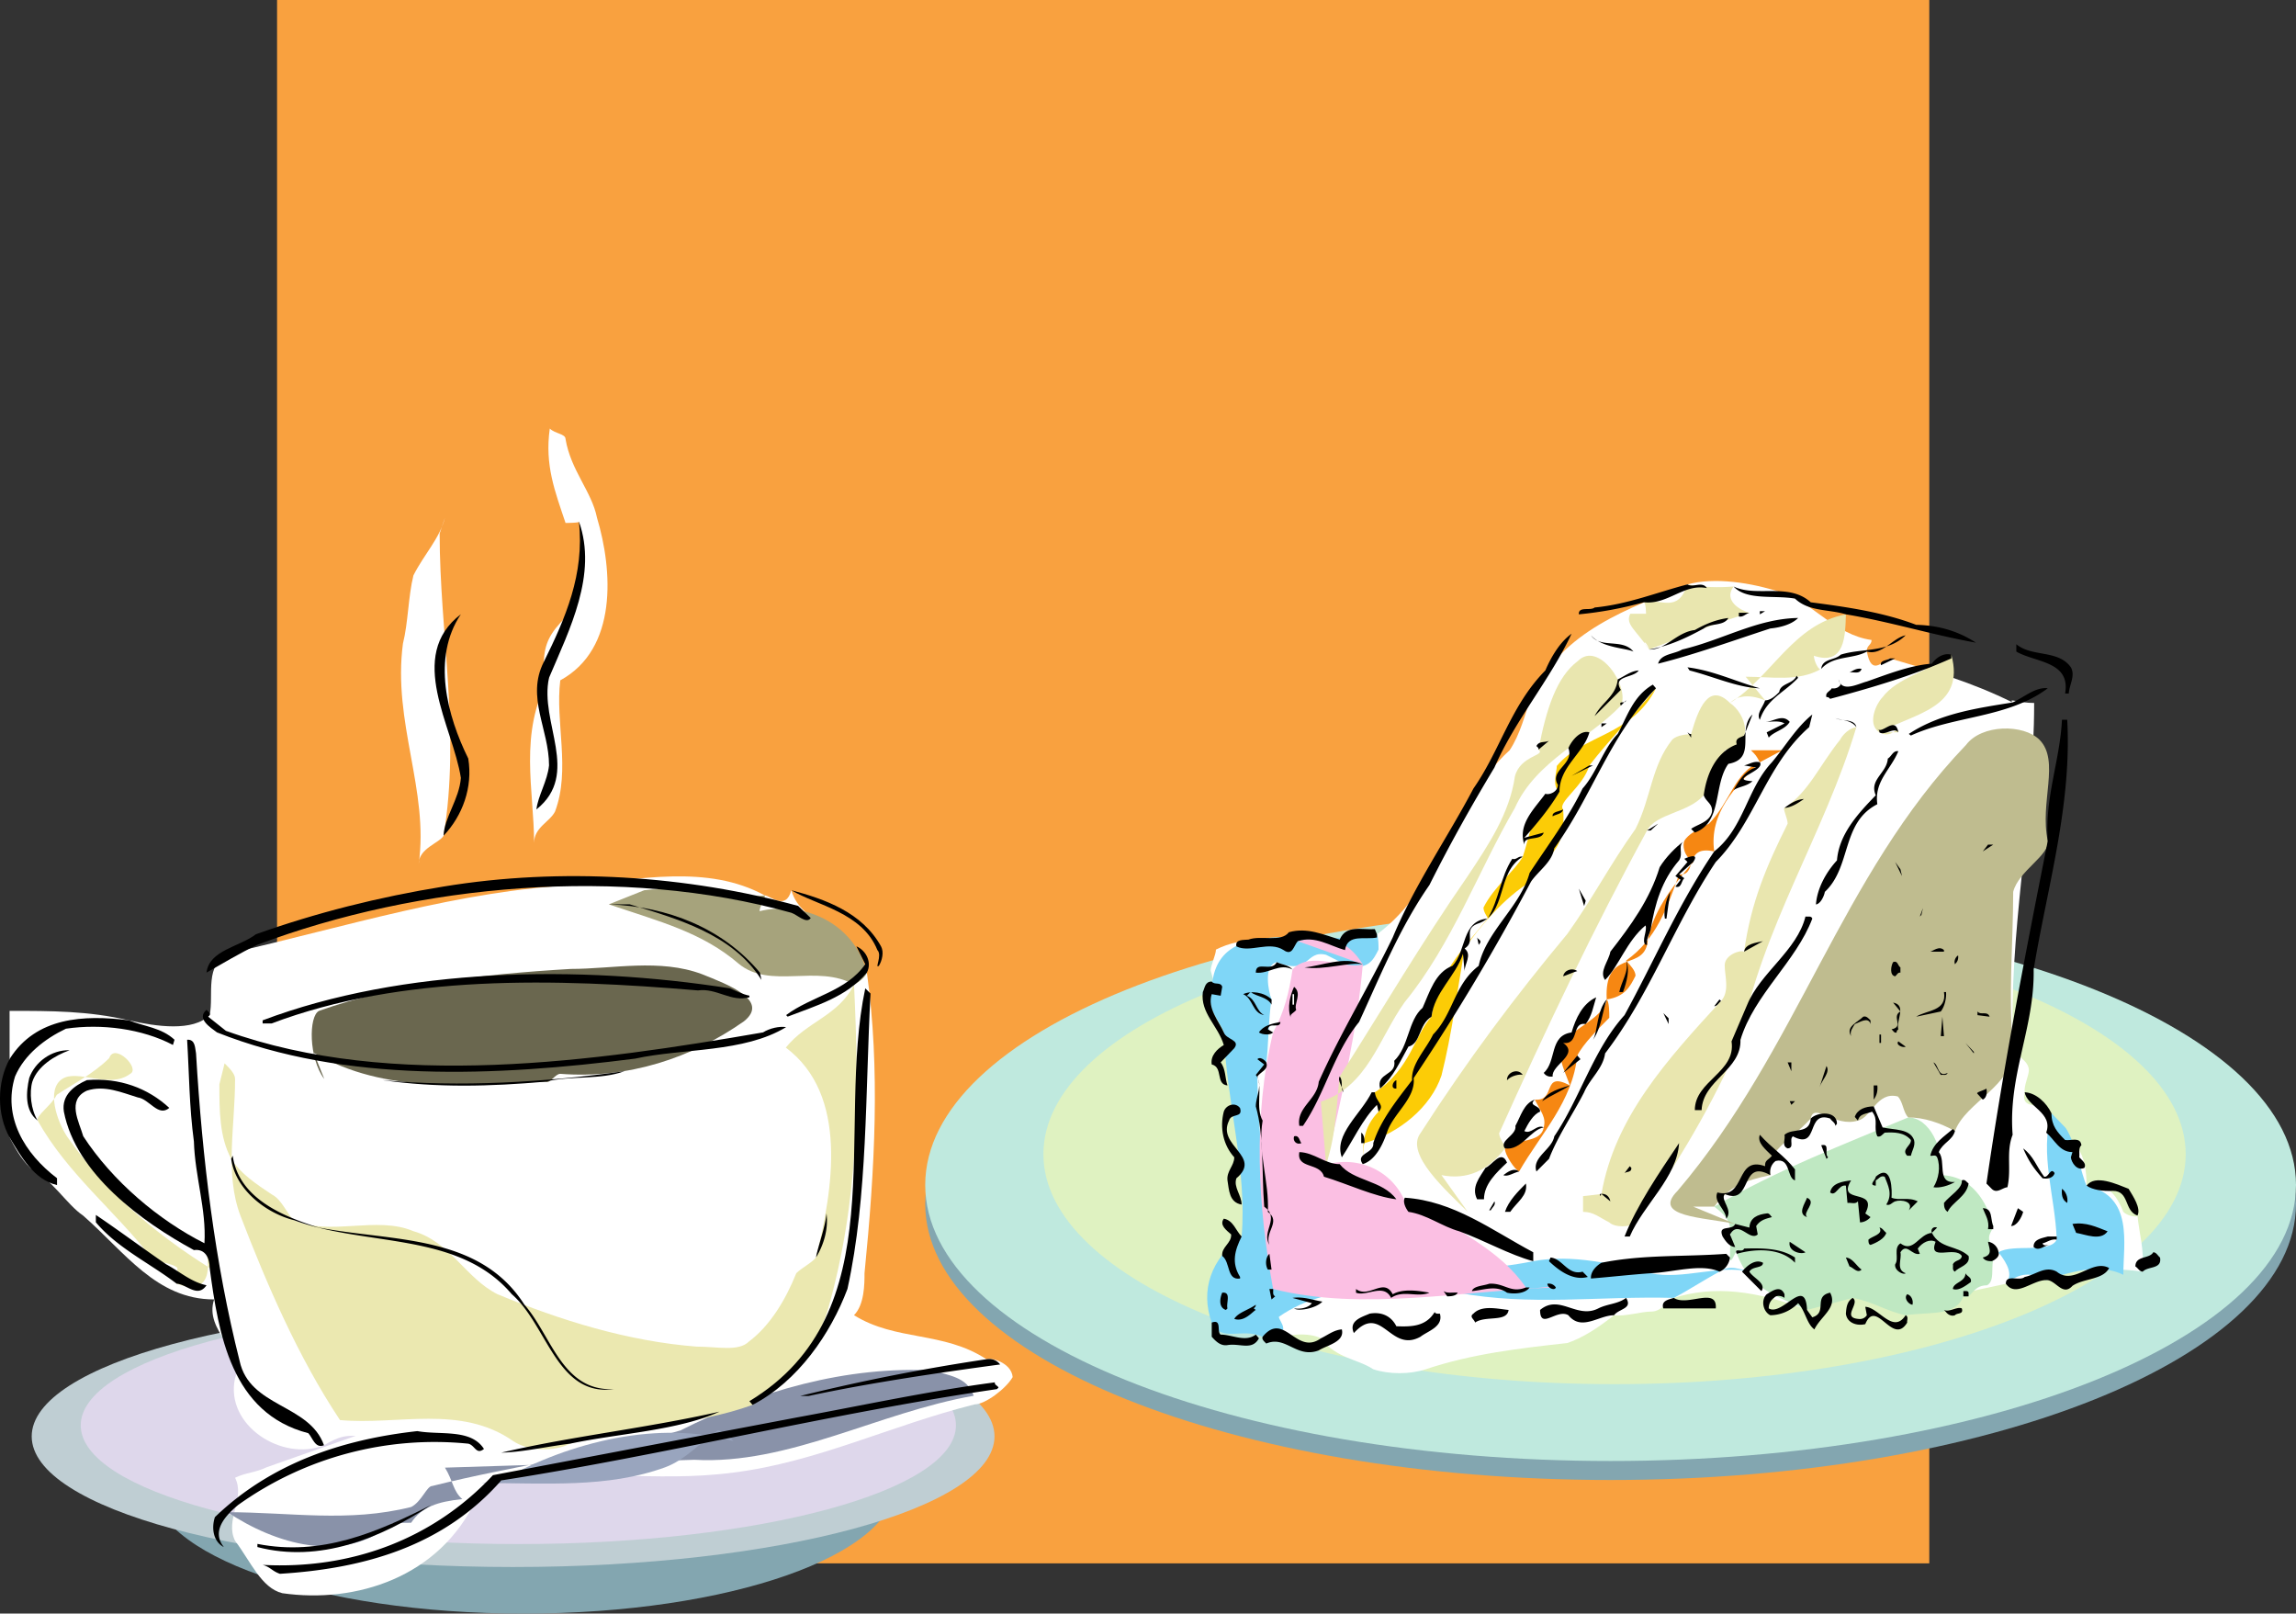 <svg xmlns="http://www.w3.org/2000/svg" width="177.114" height="124.445"><rect width="100%" height="100%" fill="#333333" stroke="none"/><path fill="#f9a13f" d="M148.825 120.57V0H21.372v120.57h127.453"/><path d="M63.067 79.664c0-2.266-.039-4.41.403-6.633l-.239-1.742c.727 2.59-.285 5.867-.164 8.375M77.31 92.977v.406c-.364-.043-.809-.324-.567-.688.242-.12.406.121.567.282"/><path fill="#83a6b0" d="M124.243 71.57c29.2 0 52.871 9.532 52.871 21.285 0 11.758-23.672 21.286-52.87 21.286-29.2 0-52.872-9.528-52.872-21.286 0-11.753 23.672-21.285 52.871-21.285"/><path fill="#bfe9de" d="M124.243 70.105c29.2 0 52.871 9.528 52.871 21.282 0 11.758-23.672 21.289-52.87 21.289-29.2 0-52.872-9.531-52.872-21.29 0-11.753 23.672-21.28 52.871-21.28"/><path fill="#dff2c1" d="M124.548 71.273c24.332 0 44.058 7.942 44.058 17.739s-19.726 17.738-44.058 17.738-44.059-7.941-44.059-17.738 19.727-17.739 44.059-17.739"/><path fill="#fff" d="M99.462 102.77h-.809c-.808-6.88-2.832-13.758-2.832-20.637 0-.809-.812-1.617-1.418-2.508.203-1.54-.605-3.156-1.011-4.773 0-.407.406-1.215.406-1.618 4.047-2.023 8.496.809 12.422-1.175 4.976-3.684 5.785-10.157 10.234-14.2.813-1.214 1.215-2.832 1.621-4.047 2.426-5.261 7.684-6.878 12.098-8.742 2.062-.566 4.894-.16 7.32.649 2.43.808 4.047 3.238 6.88 3.64 0 .407-.403.407-.364.891.363 1.941 1.176.73 1.781.527 3.438 1.012 6.27 1.82 9.465 3.399-.363-.364.445.039 1.66.039 0 8.902-2.023 17.805-1.617 26.703 0 .406 1.21.812 1.21 1.621 0 .402-.402 1.215-.32 1.7-.488 1.94 2.75-.083 1.657 3.113 2.308.043 3.117 1.66 3.117 4.09 1.215 0 2.023 0 2.832 2.019.406.406 1.215.406 1.09.285.125 1.336.527 2.547.406 4.328-.281-.566-.281-.16 0 0-6.754-.969-12.824 2.266-19.703 2.266-1.617 0-2.832-.809-4.41-.645-.852-.164-1.66.645-1.781 1.332-3.926-1.496-7.16-1.902-10.278-.93-.523.243-.93 1.055-1.738 1.055-.809 0-2.024.403-2.875.282-1.172.93-2.387 1.738-3.598 2.144-3.64.406-7.285.809-10.926 2.024-1.214.402-2.832.402-4.046 0-1.215-.809-2.832-.809-4.043-2.387-.813-.445-2.832-.445-4.211.402-.645-7.726-1.051-15.008-2.47-22.777"/><path fill="#fccc06" d="M127.743 53.082c-1.828 3.66-5.625 3.563-7.648 5.988 0 .407-.403 1.621.203 1.985-1.82.039-2.223 3.277-2.832 5.015-.606 1.094-2.223 2.305-3.031 3.926 0 .406.402.809.32.848-1.942 2.39-3.965 4.41-4.328 7.566-1.254 1.297-1.66 4.13-4.371 5.828-.121.324.285 1.133.285 1.496-1.215 1.254-1.215 2.47-1.215 4.047 0-.363 0-1.172.121-1.62 2.711-.766 5.137-2.79 5.95-5.22.808-3.234 1.214-6.472 1.78-9.789 1.051-1.539 3.075-3.965 5.137-5.18-.039-.406-.039-.406 0 0-.039-2.023 2.793-1.214 2.469-5.542-.488-.528 1.535-1.739 2.023-3.399 1.536-1.984 3.153-3.601 5.137-5.949-.363.73-.363.73 0 0"/><path fill="#f68712" d="M137.493 57.86h-2.426c.403.402.403.402.688.93-1.902.687-2.305 3.112-3.926 4.733-.809.403-1.617.809-1.902 1.332-.117.286-.117 1.094.691 1.622-.808-.122-.406-.122 0 0-1.62 1.898-3.238 3.925-3.562 6.39-.485 1.985-3.317.367-3.114 4.211-.203 1.414-2.632 2.223-3.359 3.356-.488.89-.082 1.699.523 3.277-2.222-1.172-1.011 1.254-2.71 1.094.488.972.89 1.375.687 2.144-.2 1.254-2.223.848-2.992 1.617-.04.446.77 1.66 1.094 1.782 1.699-2.953 4.125-5.383 4.488-8.942.445-.89 1.66-2.105 2.469-2.914 0-.406 0-1.215-.2-1.414 1.414-.203 1.817-1.012 2.223-1.824 0-.402-.406-.809-.727-1.172 2.348-1.66 3.157-4.086 4.086-6.637.286.121-.12.121 0 0 1.496.121.286-2.304 2.711-1.78-.406-2.954 1.618-4.974 3.52-6.876"/><path fill="#7fd6f7" d="M159.345 86.988c.808 1.215 1.215 3.64 1.617 4.453 3.64.809 2.832 4.45 2.832 6.875-1.617-.808-3.64-.402-5.95.407.286-.809.286 0 0 0-.929-.407-1.738-.809-3.113.28.567-.687.16-1.495-.566-2.425 1.133-.687 3.965.121 4.492-.973-.12-3.355-1.336-6.593-.406-9.75m-55.957-12.218c-1.617-.403-1.215 1.617-3.805.566-1.05.242-.644 2.266-.402 2.875-.242 1.414-.242 3.84-.406 4.856.164.605-.645.605-.688 1.09.043 4.773.852 10.035.809 14.89 6.918-.809 13.394.809 20.472-.648 3.036-.567 6.274.242 9.063.93 2.473.527 5.305-.688 7.61-.122-.688-.16-1.497-.566-2.305 0-1.215.649-2.43 1.457-3.524 2.024-5.785-.16-11.043.648-16.668-.403-4.492-.164-9.75-.972-13.797 1.86 0 .406 1.215 1.215-.972 2.062-.243-.445.164-.039 0 0-.243-.445-.243-.847-.282-.523-1.578-.73-3.199.484-3.925-1.094-.891-2.469-.082-4.895 2.304-6.637-.77-.281-.363.121 0 0 .446-5.136-1.172-10.398-1.375-15.738-.203-.727-1.414-1.941-.93-2.953-.081-6.676 8.419-3.438 12.747-4.613.12.363.12.77.12 1.175-.405.809-.808 1.618-2.429 1.211"/><path fill="#fbbfe3" d="M105.126 74.367c-1.215.485-4.047-1.133-5.422.403-.242 1.699-.644 3.316-1.496 4.855-1.578 6.555-1.172 13.434 0 19.785 6.918 1.742 14.605.121 21.809-.12-.73-.165-1.942.241-2.309 0-2.062-2.997-5.297-4.208-7.727-6.231-.406-.407-.808 0-1.335.402-.688-2.832-3.52-4.45-6.352-3.64 1.215-5.259 2.426-10.52 2.832-15.454 0-.324 0-.324 0 0-1.215-1.945-2.832-2.347-5.016-1.781"/><path fill="#bfe8c2" d="M139.395 101.027c.122.125.122-.28 0 0-.28-.28.122.125 0 0-2.304-1.09-4.328-1.496-5.421-4.328.285-1.215-.524 1.215-.524.285 0-2.308.403-2.71-1.215-3.925 4.856-2.832 10.114-4.856 14.97-6.88 1.62 0 2.831 2.43 2.429 4.45 2.426 0 3.64 2.023 4.125 3.926-.082.527-.89.93.406 2.023-.89.527-.082 2.145-.89 2.547-1.215 0-1.215 1.215-1.82.852-.61 1.578-2.63 1.175-4.454 1.457.61-.688.203.12 0 0-1.414-.282-2.629-1.094-4.086-1.336"/><path fill="#bfbc8f" d="M133.853 94.395c-2.426-.528-6.473-.528-4.45-2.551 9.305-10.926 12.543-24.278 22.254-34.39 1.211-1.618 4.45-1.618 5.664-.407 1.617 1.621 0 4.855.645 7.808.164 1.094-2.266 2.31-2.668 3.926 0 4.047-.406 8.094 0 12.137 0 2.836-3.64 4.047-4.492 6.312-1.172-.644-2.387-1.05-3.602-1.05-.402-.403-.402-1.215-.808-1.618-1.618-.406-2.024 1.618-3.075 1.86-1.781.566-3.398-1.457-3.64-.16-1.782 1.941-3.399 2.347-3.118 4.367-1.902.406-3.113.812-4.328 2.43h-1.617"/><path fill="#e9e6af" d="M127.216 50.09c-.242-.73-.645-.73 0 0-1.051-1.54-1.86-1.942-1.457-2.754h1.215s0-.809-.16-.887c1.374-.324 2.59.887 3.359-1.379 1.254.246 2.469.246 3.558.164-.687.891.122 1.7 1.215 2.024-1.496.484-2.71.89-3.52 1.21m4.735 5.544c-1.5-.606-2.308-.2-2.71.203 3.234-2.024 4.85-6.067 8.94-6.836-.042 1.578-.042 4.004-2.468 3.195 0 .406.402 1.215.566 1.012-1.781 1.012-3.804.605-5.828.605m11.777 4.289c-.043-.644-.445.567-1.457 0-1.011-.644-.203-2.265.204-2.668 1.21-1.62 3.64-2.023 5.34-3.32 1.132 4.13-2.915 4.535-5.544 5.988-.203-.242.204.165 0 0m-42.687 33.34c.809-2.425.809-4.855 1.05-6.797 3.4-5.34 6.231-10.195 9.876-15.457 1.617-2.425 3.234-4.855 3.64-7.687.407-1.617 2.426-1.617 1.82-2.063.606-3.195 1.415-5.625 3.036-6.836 1.617-1.62 4.043 2.02 3.316 3.438-2.508 2.629-6.554 4.25-8.172 7.89-2.832 4.856-4.855 10.52-8.496 14.97-2.023 2.831-2.832 6.476-6.472 7.687"/><path fill="#e9e6af" d="M113.22 93.46c-1.621-1.616-4.856-4.448-3.645-6.065 3.645-5.665 7.285-10.52 11.332-15.375 2.02-2.833 3.235-5.262 5.258-8.094 1.215-2.426 1.215-4.856 2.832-6.88.406-.401 1.215-.401 1.457-.444.567-1.98 1.375-4.004 2.996-2.387 1.211.812 2.02 3.238-.406 3.644 0 .403.406.809.281 1.051-.683.567-1.09 1.375-1.898 2.426-1.215 1.375-3.64 1.375-4.371 2.71-4.13 7.567-7.77 15.255-11.41 23.349 0 .402.406.808.445 1.171-1.254 1.66-2.871 2.47-4.895 2.063m12.34 1.457c1.012-5.906 5.059-10.356 9.223-14.887.691-.73.285-1.945.285-2.754 0-.808 1.215-1.21 1.496-1.05.527-3.805 1.742-6.637 3.36-9.872 0-.406-.407-1.214-.243-1.214 1.86-1.215 2.668-3.239 4.29-5.262 0 0 .402-.809 1.253-.969-2.469 8.254-7.324 15.535-8.941 24.113-2.024 4.774-4.856 9.63-8.094 14.082-.406.403-1.617.403-2.023 0-.809-.406-1.215-.812-2.024-.812V92.25"/><path d="M131.669 45.355c-1.781-.363-2.996 1.293-4.856 1.094a29.075 29.075 0 0 1-5.02.93c-.038-.649.892-.246 1.216-.527 2.55-.243 4.816-1.172 7.164-1.782.445.285 1.129-.28 1.496.285m8.011 1.095c2.79.362 5.583.765 8.133 1.737 1.739.04 3.235.485 4.61 1.375-3.235-.566-6.633-1.617-10.031-2.183-1.336-.406-2.875-.203-3.926-1.215-1.621-.281-3.723.164-4.735-.93 1.782.848 4.25-.324 5.95 1.215m-3.926.93v-.246h.406zm-.809-.121c-.285.078-.488.363-.812.281v-.281h.812m-1.621.402c-.363.649-1.332.367-1.898.809-1.336.73-2.711 1.375-4.211 1.62 1.215.079 2.105-1.335 3.523-1.5.848-.484 1.656-.808 2.586-.929m5.383 0c-.484.488-1.336.73-2.145.809-2.87.933-5.746 1.984-8.656 2.715.2-.77 1.254-.73 1.86-1.094 3.113-.73 5.785-2.387 8.941-2.43m-17.477 1.215c-1.66 3.562-4.37 6.676-5.949 10.316-1.781 2.957-3.48 5.989-5.015 9.063-2.309 3.32-3.766 6.96-5.426 10.562-1.98 2.426-2.586 5.461-4.328 8.012h-.282c-.242-1.418 1.375-2.023 1.497-3.398 1.699-3.805 3.882-7.364 5.707-11.13 1.656-4.003 4.246-7.726 6.226-11.488 2.067-2.953 2.875-6.394 5.547-9.105.484-1.133 1.172-2.227 2.023-2.832m4.774 1.375c-.61-.281-2.43-.281-3.277-1.254.726 1.05 2.425.203 3.277 1.254m20.996-1.254c-1.008.203-1.816 1.578-2.992 1.254-1.094.61-2.59.285-3.52 1.336.082-.809 1.051-.649 1.496-1.094 1.618-.523 3.602-.12 5.016-1.496m12.746 2.469c.363.648-.121 1.336-.16 2.023h-.285c.445-2.508-2.305-2.386-3.762-3.238v-.566c1.215 1.011 3.238.406 4.207 1.78m-9.223-.972v.285c-2.996 1.336-6.152 2.266-9.347 3.118-.082-.082-.16-.165-.281-.125-.125-.364.28-.446.402-.688.281.043.527-.04.687-.281l-.16-.406c.242 1.054 1.535.324 2.184.164 1.617-.567 3.36-1.258 5.015-1.375.368-.528.973-.852 1.5-.692m-5.421.808c-.122-.363.445-.363.687-.523h.402l-1.09.524m-9.347 1.781c-1.7-.04-3.64-.93-5.422-1.375l-.16-.242c1.98.242 3.723 1.094 5.582 1.617m7.848-1.496c-.16.445-.606.203-.93.281.285-.16.566-.363.93-.281m-17.196.121c-.402.61-2.062.363-1.375 1.496l-2.023 2.024c.527-1.051 1.66-1.536 1.781-2.832.527-.243 1.012-.649 1.617-.688m12.301.566c-1.05 1.133-2.426 1.622-2.953 3.239-.285-.485.242-.973.406-1.5.445 0 .848-.403 1.09-.645.082-.687 1.094-.61 1.336-1.254l.121.16m-10.965.809c-3.558 3.602-4.933 8.336-7.847 12.34-.165 1.055-1.176 1.7-1.782 2.55a170.647 170.647 0 0 1-9.062 15.173c.16 1.539-1.5 2.671-2.024 4.085-.324.973-.89 2.227-1.902 2.551-.606-.847.89-.808.809-1.62.566-1.778 1.82-3.317 2.992-4.852-.078-1.258 1.054-2.348 1.62-3.524 1.579-1.617 1.618-3.84 3.52-5.297.567-2.672 3.2-4.535 3.926-7.164 1.414-2.144 2.992-4.246 4.086-6.512 1.094-1.214 1.578-3.035 2.711-4.21.73-1.332 1.172-2.91 2.711-3.801l.242.281m30.223 0c-3.074 2.305-7.2 2.105-10.559 3.645l-.16-.125c2.387-1.575 5.219-1.98 8.008-2.426.89-.406 1.781-1.215 2.71-1.094m-32.933 1.336c-.203-.445.324-.082.406-.406l-.406.406m8.293 4.492c-1.172 1.617-.445 4.531-2.586 5.3l-.285-.284c.484-.364 1.496-.524 1.617-1.375 0-.606-.445-.688-.644-1.215.199-1.535.89-3.316 2.547-3.926-.16-.484.285-.523.566-.683l.648-1.622c-1.253 1.176.403 3.399-1.863 3.805m6.235-2.832c-3.36 2.953-4.168 7.324-7.204 10.399-3.195 4.773-5.02 10.156-8.539 14.765-.16 1.176-1.171 1.945-1.617 2.996-.89 1.739-2.023 3.356-2.71 5.137l-.97.973c-.367-1.094 1.211-1.7 1.376-2.711 1.98-2.914 3.03-6.719 5.421-9.348 2.305-4.207 4.168-8.578 6.918-12.625 2.305-1.82 2.508-4.812 4.45-6.875 1.054-1.254 1.863-2.672 3.117-3.684l-.242.973m-1.5-.406c-.364.61-1.215.73-1.618 1.215l-.16-.407 1.375-.687c-.406-.242-1.011-.121-1.496-.121.645 0 1.332-.645 1.899 0m5.14.406c-.406-.566-1.172-.527-1.62-.691.526.246 1.5.043 1.62.691m16.266-.566c.363 6.593-1.54 12.906-2.59 19.258.078 4.492-1.984 8.132-1.621 12.746-.524 1.336-.078 2.629-.402 4.046-.407.04-.81.524-1.215.122l-.403-.407c1.293-8.941 2.993-17.68 4.73-26.422-.241-3.355.934-6.148 1.095-9.343h.406m-35.93.566v-.285h.406zm22.902.402c-.324-.445-1.054.286-1.457 0 0-.16-.082-.199-.164-.28.368.484 1.375-1.052 1.621.28m-23.832 0c-.445 1.622-2.308 2.633-2.308 4.575-.727 1.254-1.777 2.507-2.711 3.558l1.496-.402c-.2.687-1.578.2-1.496.93-.524-1.579.77-2.754 1.621-3.926.324.12.969-.16.969-.688-.688-1.132 1.293-1.578.808-2.832.286-.648.973-1.414 1.621-1.215m7.848.122v.285l-.281-.407c.078.043.16.165.281.122m-11.774 1.214c.04-.12-.081-.203-.16-.28.2-.407.645-.247.97-.407l-.81.687m27.758.121c-.609 1.458-1.863 2.31-1.62 4.086-2.79 1.418-1.981 4.817-4.048 6.758-.078.406-.363.93-.687.973.082-1.176.73-2.43 1.621-3.399.16-2.023 1.617-3.601 2.992-5.02-.527-1.214.852-1.698.93-2.831.285-.16.406-.645.812-.567m-10.683.853c.445.687-2.55 1.331-.567 1.456-.445.402-1.011.402-1.457.688.403-.688.891-1.54 1.739-1.743l-.93-.16c.406-.082.73-.363 1.215-.242m-14.524 1.051 1.375-.809h.282zm17.922 1.781c-.406.281-.93.649-1.496.688.363-.286.89-.649 1.496-.688"/><path d="M120.583 62.43c-.082.363-.566.363-.809.527-.082-.367.524-.367.809-.527m6.473 1.617.851-.524-.57.524zm2.468 2.308c-1.336 1.536-1.863 3.356-2.187 5.301-.078.403-.363.727-.281 1.211h-.121c-.325-.324.16-1.09 0-1.496-1.457 1.215-2.063 3.156-3.118 4.207-.484-.644.286-1.457.407-2.183 1.578-2.024 3.035-4.008 3.804-6.516.442-.727 1.254-1.578 1.899-2.024-.563.364-.04.934-.403 1.5m23.426-.691.406-.523h.403zm-22.332.813-1.094.968.403.285c-.242.204-.2.81-.688.645l.406-.523-.406-.286.934-1.09-.246-.242c.164-.082 1.215-.527.691.243m-13.152-.407c-2.102 1.254-1.133 4.453-3.52 5.18-1.133.445-.039 1.336-.968 1.902.605.485 0 1.172 0 1.739l-.125-1.332c-.567 1.738-2.223 2.992-2.426 4.851-1.012.61-.809 2.067-1.782 2.309-.687 1.215-1.132 2.304-2.183 3.234-.324-1.254 1.293-.969 1.09-2.144 1.136-1.09 1.054-3.114 2.187-4.086.528-1.172.969-2.75 2.305-3.235 1.094-1.133.687-3.48 2.71-3.644.891-1.457.974-3.196 1.903-4.61.324.121.446-.246.809-.164m29.254 1.496-.528-1.09.407.567zm-24.52 2.309-.406-1.336.527.93zm6.23.969c-.12-.606.083-1.457.407-2.063l-.285 2.063h-.121m19.664-.16.242-.649-.121.527zm-8.293.16c-1.254 3.32-4.492 5.867-5.543 9.347.078 2.348-2.914 3.118-2.996 5.422h-.524c0-2.265 3.196-2.914 2.832-5.3.403-.93.809-1.903 1.211-2.833 1.012-2.468 3.844-4.168 4.492-6.796.164.039.446-.082.528.16m14.644.121-.12.527.12-.527m-48.226 1.094v.242c-.89.203-2.266-.324-2.469.972-1.176-.324-2.305-1.132-3.64-.687-.325.363-.407 1.172-1.094.687-1.133-.73-2.59.243-3.641-.285-.121-.566.566-.484.93-.523.972-.363 2.507.242 3.117-.567 1.414-.406 2.707.204 3.922.567.488-1.176 1.742-.73 2.71-.809l.165.403"/><path d="m114.188 72.707-.12.16-.122-.566c.082.164.325.203.242.406m20.352.688c.082-.61.93-.688 1.457-.81l-1.457.81m15.418-.122v.122h-1.055c.203-.04.688-.485 1.055-.122m1.09.403c.043.285-.04.488-.242.691-.121-.324.12-.61.242-.691m-45.922.691c-.969-.203-3.035.485-4.492.242 1.336-.12 3.035-.89 4.492-.242m20.07 2.141h-.285c.164-.809.77-1.617.527-2.426.32.648.04 1.7-.242 2.426M99.704 74.77c-1.012-.528-1.82.363-2.832.242 0-.969 1.215 0 1.617-.809.407.203.89.203 1.215.567m46.895-.16v.402c-.203-.04-.286.203-.407.285-.445-.082-.324-.809-.16-1.094.364-.16.364.285.567.406m-24.926.281c-.403.122-.727.286-1.09.407.078-.485.688-.688 1.09-.406m-27.391 1.214-.12.688-.688-.121c-.364 1.09.566 2.105.93 2.953.202.566 1.296.566.808 1.215l-1.05 1.094c.405.523.323 1.21.526 1.777-.933-.082-.324-1.414-1.214-1.617-.121-.688.445-1.215.93-1.5-.446-1.492-1.821-2.465-1.618-4.086.16-.32.16-.809.688-.809.203.285.687 0 .808.406m5.708 1.778c-.165.246-.567.324-.407.648-.324-.808-.04-1.82.242-2.426.649.528-.039 1.293.164 1.778m-1.902-.805v.402c-.324-.605-1.133-.605-1.621-.972l-.281.285c.726.285.687 1.172 1.336 1.496-.934-.16-.852-1.293-1.622-1.617.567-.285 1.622-.164 2.188.406m52.031-.57c.04.406-.082 1.094-.406 1.5l-1.899.402c.81-.527 2.387-.402 2.145-1.902h.16"/><path fill="#fff" d="M99.704 76.672h.121v.808h-.12v-.808"/><path d="M123.13 76.914c-.242.77-.32 1.418-.809 2.063-1.133-.2-.445 1.617-1.738 1.457 1.293.89-.93 1.699-.809 2.59-.285.042-.527-.04-.691-.282 1.012-.89.406-2.875 2.148-3.117.32-1.094.848-2.227 1.899-2.71m-.242 3.276c.363-.648.285-2.265 1.054-3.113-.285.766-.406 2.184-1.054 3.113m9.871-2.991c-.16.12-.281.402-.524.402l.407-.524.117.121m13.679 2.184c-.043.039-.164.12-.125.242-.199.082-.28-.16-.402-.242 1.012-.203-.043-.973.688-1.375l-.567-.688c1.09.203.203 1.414.406 2.063m7.04-.973-.934-.12v-.282c.246.324.77-.082.934.402m-24.762.567-.406-.848.406.402zm15.574-.282v.282c-.16-.606-.848-.122-1.21 0-.165.285-.407.566-.286.933-.445-.73.488-1.055.934-1.5.242-.078.402.121.562.285m5.422 1.215.121-1.5.125 1.5zm-50.938-1.094c-.039.567-.851-.039-.972.567l.406.242c-.164.203-.809.203-1.094 0 .324-.523 1.012-.688 1.66-.809m46.329 1.618h-.122v-.649h.122v.649m1.898.285c-.16.12-.809-.125-.563-.407l.563.407m5.262.523-.649-.808.649.687zm-31.68 1.5 1.09-1.336.246.281zm-22.903-.808c.204.562-.445.726-.687 1.09.406.93-.16 2.386.406 3.398-.406 2.387.524 4.734.403 7.039 1.054.77-.281 1.539.12 2.55-.644-1.05.852-2.062-.401-2.952-.204-2.59 0-5.504-.649-7.73 0-.81.606-1.7 0-2.427l.649-.808-.528-.407c.164-.199.528 0 .688.247m40.504.683-.286-.683h.286zm12.055.125c-.083.242-.364.121-.528.16l-.567-.968c.407.16.325 1.21 1.094.808m-9.871 1.09.527-1.617c.32.484-.367 1.094-.527 1.617m-22.902-.93c-.2-.082-.89.04-1.215.407-.04-.61.852-.973 1.215-.407m-13.836 1.336c-.043-.406-.484-.89-.285-1.215.285.325.039.891.285 1.215m4.086-.285c-.485.043-.281-.566 0-.644v.644m13.39-.243c-.605.407-1.535.81-2.144 1.216.445-.77 1.379-.973 2.144-1.215m23.711-.001c.043.407-.039.77-.28 1.095V83.71h.28m8.418.243c.04.164.078.692-.285.852l-.406-.446c-.16-.12.45-.242.691-.406m-47.179.285c.082.77.812.969.285 1.496l-.121-.527c-1.133 1.133-1.82 2.711-2.711 4.047-.649-1.738 1.496-3.356 2.304-5.016h.243m52.195 1.617c0 .973.445 1.457 1.05 2.063.446.082 1.177-.281 1.259.406-.247.203-.125.649-.164.93.203.242.566.445.402.808-.563.286-1.008-.402-1.05-.808l.12-.402c-1.012 0-1.375-.973-2.023-1.5.566-1.536-1.496-2.024-1.657-3.114.891.04 1.7.848 2.063 1.617m-39.856-1.05c-.566.523.446.402.407.93-.528.202-.93.93-1.215 1.495.527.286.973-.566 1.496-.28-1.008.16-1.738 1.82-2.992 1.616-.485-.605.93-1.011.808-1.738.407-.73.649-1.742 1.496-2.023m19.79.402-.125-.281h.406zm-42.528.246c.242.809-.687.363-.847.969-.973 1.941 2.59 2.75.566 4.45-.242.69.402 1.296.402 2.026-.968-.164-.968-1.136-1.09-1.863-.082-.726.524-1.133.524-1.781-.848-.93-1.133-2.266-.809-3.52.164-.527.89-.77 1.254-.28m49.567 1.496c.89.202 2.101.081 2.425.968.122.445-.16.812-.242 1.215h-.285c-.484-.485.324-.77.285-1.215-.527-.606-1.293-.606-2.023-.566-.2.164-.324.367-.567.285-.324-.727.121-1.254-.402-1.903-.367.164-.973.121-1.094.688l-.242-.285c.203-.606.848-.809 1.457-.809l.688 1.621m-3.52-.285-.125.164c0-.242-.281-.367-.402-.566-1.903-.649-.809 2.468-2.875 1.375-.32.242.164.89-.403.93-.484-.204-.16-.688-.242-1.051.645-.567 1.942 0 2.024-1.254.523-.528 2.023-.61 2.023.402m9.102.566c-.203.73-.93.891-1.254 1.622.605.687-.203 2.425 1.254 2.304-.485.285-1.172.489-1.66.406.406-.648.566-1.578.285-2.308-.121-.242-.364-.082-.528-.121.203-.973 1.094-1.496 1.742-2.063l.16.16"/><path d="M105.247 88.16h-.242v-.808c.203.125.281.488.242.808m33.219 2.027v.848c-.649-.203-.324-1.781-1.496-1.496-.325.242-.485.648-.407 1.09-2.386-1.332-1.335 2.39-3.52 1.457-.362.488.688 1.215.122 1.902-.04-.73-1.012-1.293-.687-2.023 2.226.566 1.335-2.871 3.683-2.024-.043-.484.281-.484.524-.808-.485-.485-1.172-1.012-.93-1.617.93 1.05 1.902 1.617 2.71 2.671m-38.073-2.027c-.364.164-.688-.16-.567-.523.406-.121.406.363.567.523m25.328 7.203h-.403c.97-2.426 2.63-4.855 4.207-7.203-.16 2.672-2.75 4.738-3.804 7.203m15.297-6.109-.121.121-.407-1.05c.727-.165.203.648.528.929m16.668 1.496c.363.082.484-.766.808-.281-.082.363-.527.484-.93.402-.73-.809-1.093-1.375-1.496-2.305.809.606 1.012 1.375 1.618 2.184m-54.34-.969c1.054 1.336 3.277 1.215 4.37 2.711-1.698-.203-3.722-1.172-5.585-1.742-.281-1.133-2.14-.563-1.899-1.898 1.172.039 1.98.93 3.114.93m12.906-.122c-.809.766-1.777 1.66-1.777 2.832h-.528c-.484-.93.203-1.699.649-2.43.523-.199 1.215-1.453 1.656-.402m9.589.402c.044.364-.362.286-.523.407l.403-.528.12.121m-8.655.286c-.407.078-.891.445-1.215.28.324-.241.808-.605 1.215-.28m28.726 2.023c.606.242 1.293-.082 2.024.281l-.688.688c.402-.688-.61-.848-1.055-.688-.242.082-.402.368-.687.246.527-.812.121-1.5-.121-2.148-.324-.121-.446.164-.688.285v.406c-.605-.043 0-.445 0-.691 1.297-1.133 1.254 1.215 1.215 1.621m-3.117-1.336c-1.172 1.902 2.144.527 1.094 2.547l.402.285c-.16.203-.484.406-.809.406l-.16-1.62c-.203.245-.527.081-.808.12l-.121-1.332c-.567-.12-.77.887-1.215.524.12-.727.972-.848 1.617-.93m9.062.242c-.16 1.012-1.253 1.418-1.617 2.184-.242-.16-.281-.402-.281-.688.445-.566 1.453-1.128 1.375-1.738.242-.12.363.121.523.242m12.344.407c.363.605.969 1.496.684 2.062-1.051-.363-.606-1.902-1.899-1.902-.77.039-1.578-.082-2.023-.403.648-.89 2.309-.12 3.238.243m-46.492-.407c.164.93-.688 1.418-1.21 2.184h-.407c.281-.848 1.012-1.578 1.617-2.184m41.758 1.496c-.406-.242-.446-.644-.406-1.09.285.2.484.645.406 1.09m-35.242-.121-.688-.566-.121.164v-.164c.445-.078.727.164.809.566m-5.95 3.926v.688c-1.82-.485-3.8-1.618-5.703-2.305-1.336-.367-2.508-1.297-3.925-1.5-.243-.324-.446-.766-.282-1.09 3.762.242 6.715 2.508 9.91 4.207m21.121-2.711c-.769-.242-.16-1.05 0-1.496.81.363-.402 1.133 0 1.496m-24.398-.527h-.121l.406-.688c.121.285-.164.446-.285.688m38.762 1.215v.242h-.403c.122-.645-.203-1.09-.406-1.617.809 0 .567.89.809 1.375m2.308-1.095c-.12.446-.488 1.095-.933 1.095l.527-1.375.406.28m-19.382.407c-.446.121-.891.203-1.215.688l.12.648c-.644.567-1.456-1.172-2.14 0l.403.969c-.446 0-.77-.485-.973-.809-.402-.968.73-.402.973-.968l1.093.28c.04-.769.645-1.01 1.336-1.093.203-.04.281.164.403.285m-40.907 1.496c-.523 1.055-.808 2.024-.12 3.117v.122c-1.052.16-.727-1.254-1.376-1.739-.082-.691.727-.972.688-1.66-.364-.324-.93-.726-.567-1.215.73.121.93.93 1.375 1.375m66.802-.403c-.528.77-1.7.243-2.427.122l-.285-.687c1.055-.165 1.863.242 2.711.566m-17.074.121c-.121.445-.77.77-1.215.93-.16-.043-.16-.242-.16-.407.285-.28 1.172-.402.851-.93.204 0 .364.286.524.407m3.519 0c.649 1.254 1.903.93 2.832 1.781.164.727-.808.848-1.05 1.211-.243-.12-.121-.363-.16-.566.16-.363.644-.242.687-.645-.527-.812-2.633.485-2.023-1.093-.446-.243-1.012.039-1.375.523l.16.406c-.606.164-1.012-.89-1.496-.12.12.526-.364 1.335.402 1.616-.16.164-.887-.203-.809-.687.325-.446-.16-1.254.407-1.617 1.011.77 1.418-.73 2.425-.809-.12-.285.121-.527.407-.406l-.407.406"/><path fill="#fff" d="m160.56 94.797 1.21.164-1.21-.164"/><path d="M158.657 95.605c-.445-.078-.73.204-1.094.286.082.242.364.12.524.12-.402.04-.809.528-1.211.16-.043-.605.687-.687 1.09-.808h.691v.242m-19.383.973c-.363.203-1.375-.082-1.214-.808l1.214.808m14.891 0c.121.324-.285.606-.527.688-.282 0-.524-.04-.688-.282.77-.203.528-.609.406-1.214.403.039.766.402.809.808m-15.699.406v.403c-1.094-1.172-3.074-1.094-4.492-.688-.243-.527.445-.039.566-.406 1.418-.04 2.832-.04 3.926.691m28.16 0c.16.93-.93.645-1.336 1.09-.242 0-.363-.281-.566-.402 0-.852 1.093-.567 1.379-1.094.238 0 .363.285.523.406m-68.824.93c-.2-.324-.2-.93.12-1.215l.165 1.215h-.285m35.648-.93c-.043.442-.367.93-.808 1.09-1.418-.648-3.524.043-5.305.121-1.695.121-3.07.285-4.61.407-.042-.528.403-.973.81-1.215 3.237-.645 6.23-.446 9.628-.688l.285.285m-11.37 1.09.405.406c-1.175.325-2.27-.527-2.996-1.214l.121-.282c.93.078 1.336 1.414 2.47 1.09m21.523-.16c-.32.324-.645-.164-.93-.242l-.281-.688c.523.04.808.645 1.21.93m-7.605-.527c0 .445-.809.242-1.05.687.28.488 1.335.89.929 1.5l-1.496-1.5c.363-.445 1.012-1.012 1.617-.687m26.703.406c-.484.93-1.941.77-2.832 1.375-.765.852-1.293-.484-2.023-.445-1.09 0-2.344 1.375-3.114.28 0-.765 1.051-.16 1.457-.523.848-.164 1.579-.89 2.47-.406 1.331 1.094 2.71-1.012 4.042-.281m-10.68 1.09c-.406.285-.93.691-1.375.527.04-.527.97-.527.97-1.215.12.246.527.325.405.688m-34.312.407h.285c-.324.483-1.215.526-1.742.405-.848-.61-1.777-.203-2.711-.12.121-.407.895-.407 1.336-.571 1.176-.078 1.66.77 2.832.285m2.309.001c-.082.284-.649.038-.649-.286a.632.632 0 0 1 .649.285m-9.75.406c-.934.403-2.024-.246-2.957.403-.567-1.172-1.899-.078-2.707-.403v-.285c1.007.77 2.14-.93 2.832.406.765-.445 1.941-.285 2.832-.12m-12.059-.286c.04.164-.082.445.16.567l-.281.242-.164-.809h.285m39.449.406v.282c-.203-.16-.61-.243-.812 0a.946.946 0 0 0-.403.808c1.051.649 2.832-2.547 2.953.121l.407.567c1.215-.364.039-1.617 1.375-1.899.605 1.133-.727 1.817-1.215 2.832-.606-.445-.688-1.418-1.254-2.023a3.02 3.02 0 0 1-2.145.93c-.527-.243-.77-1.133-.28-1.618.363-.203 1.05-.77 1.374 0m-25.207-.121c-.12.242-.488.282-.808.282l-.286-.403c.286.2.73.078 1.094.121m39.406 0v.282h-.402v-.403c.16 0 .363-.043.402.121m-57.168 1.211-.12.121c-.61-.199-.446-.968-.286-1.332.727-.082.285.809.406 1.211m52.84-.281c-.324-.043-.687-.527-.406-.809.324.079.488.485.406.809m-45.519-.242c-.485.523-1.86.77-2.184.523.567.082 1.133-.078 1.375-.402l-1.496-.406c.848-.121 1.54.16 2.305.285m23.429-.285c.524.851-.527.808-.933 1.336-1.172 0-2.508 1.254-3.52 0-.89-.528-2.183 1.171-2.183-.407 1.496-1.254 2.832.73 4.492-.12.726-.364 1.496-.325 2.144-.81m6.918.809h-4.046c-.204-.605.445-.687.808-.808 1.055.687 3.36-.891 3.238.808m10.965.809c.282.043.524-.04.688-.281l-.121-.649c1.05.043 2.144 2.145 3.113.649.246.12.082.402.121.566-1.129 1.863-2.387-1.941-3.234.121-.688.164-1.418-.121-1.496-.808.039-.485.078-.93.523-1.215.61.406-.848 1.496.406 1.617m-46.449-1.09c0 .16-.082.203-.16.281l.16.121c-.203.082-.89.973-1.66.688.285-.485 1.094-.688 1.66-1.09m54.461.281c.16.489-.367.324-.527.528-.325.12-.606-.121-.688-.243l-.16-.164c.402.203 1.008-.28 1.375-.12m-34.961.12c-.121.973-1.777.407-2.586.973-.043-.242-.488-.445-.125-.688.649-.687 1.902-.363 2.711-.285m-5.297.286c.281 1.011-.93 1.335-1.5 1.78-2.344 1.294-2.992-2.632-5.137-.284-.445-.973.688-1.254 1.215-1.496.89-.16 1.657.16 2.063.972 1.133.04 2.265.04 2.953-1.094.082.16.285.122.406.122m-16.914 1.617c.89 0 1.902.605 2.711 0l.242.285c-.527.969-1.457.363-2.426.523-.527.082-.89-.281-1.214-.644V102c.808-.285.363.688.687.93m7.731.285c.523-.246 1.007-.649 1.617-.688.242.97-1.133 1.211-1.781 1.618-1.7.648-2.551-1.176-4.047-.528-.16-.16-.364-.324-.282-.523 1.66-2.024 2.59 1.496 4.493.12"/><path fill="#fff" d="M34.321 39.926c-.406 1.62-1.62 2.836-2.43 4.453-.402 1.617-.402 3.64-.808 5.258-.809 6.07 2.023 11.332 1.215 16.996 0-1.215 1.617-1.621 1.922-2.184 1.316-7.93-.305-15.62-.305-23.304m8.496-8.095c-.402 2.833.406 4.856 1.215 7.282 0 0 1.215 0 1.031-.121.586 2.55.586 5.383-1.031 7.406-1.215 1.211-1.617 2.02-1.68 3.438.063.605.465 1.011.407 1.215-2.368 4.25-1.153 8.699-1.153 12.742 0-1.211 1.211-1.617 1.617-2.426 1.215-3.234 0-6.879.403-10.117 4.453-2.426 4.047-8.492 2.832-12.543-.403-2.02-2.02-3.64-2.426-6.067 0-.406-.809-.406-1.215-.808"/><path fill="#83a6b0" d="M40.392 104.305c15.847 0 28.699 4.507 28.699 10.07 0 5.563-12.852 10.07-28.7 10.07-15.855 0-28.703-4.507-28.703-10.07 0-5.563 12.848-10.07 28.704-10.07"/><path fill="#bfced3" d="M39.58 100.707c20.51 0 37.136 4.508 37.136 10.07 0 5.563-16.625 10.075-37.137 10.075-20.508 0-37.133-4.512-37.133-10.075 0-5.562 16.625-10.07 37.133-10.07"/><path fill="#ded7eb" d="M39.985 100.77c18.645 0 33.758 4.097 33.758 9.156 0 5.054-15.113 9.156-33.758 9.156-18.644 0-33.757-4.102-33.757-9.156 0-5.059 15.113-9.156 33.757-9.156"/><path fill="#fff" d="M27.442 110.734c-.808 0-1.214 0-2.449.727-3.215 1.297-7.668-1.535-6.86-5.176.813-2.023-2.425-3.64-1.616-6.07-4.45 0-6.875-3.64-10.114-6.473-1.215-.808-2.43-2.832-4.047-3.64-.808-.813-1.214-1.622-1.597-2.348-.02-3.32-.02-6.555-.02-9.793 3.235 0 6.07 0 9.203.73 2.125.485 4.957.887 6.23-.406.345-1.539-.464-3.965 1.56-4.773 8.902-2.024 17.804-4.856 26.703-5.262 4.855-.406 10.117-1.617 14.566.809.406 0 1.617 1.214 2.043-.403.789 2.832 4.836 2.832 5.828 6.352 1.031 7.402.625 15.094-.183 23.183 0 .809 0 2.426-.81 3.239 3.24 2.023 6.88 1.215 10.216 3.398.304-.164 1.922.242 2.023 1.375-.504.89-2.125 2.106-2.933 2.106-6.473 1.617-12.137 4.449-18.61 5.257-6.07.809-11.734-.406-17.906.606-.707.61-1.922 1.418-1.922 1.418-2.832 6.07-9.305 8.094-14.969 7.281-1.617-.402-2.43-2.426-3.644-4.043-.809-1.621.812-3.238 0-4.86.812-.402 1.62-.402 2.43-.808"/><path fill="#8992a9" d="M34.325 113.188c.625 1.011.625 1.82 1.336 2.425-1.922.203-3.137.61-3.945 1.825-.406 0-1.215 0-1.477.078-3.785 3.156-9.043 1.539-12.687-.891 4.86 0 9.308.812 14.164-.402.808-.407 1.21-1.618 1.617-1.618 6.477-1.62 12.95-2.43 19.16-4.289 5.926-2.996 12.805-5.02 19.684-4.613.808.402 2.426.402 2.933 1.942-7.382 1.292-14.265 5.34-21.547 4.937"/><path fill="#99a5be" d="M37.153 114.375c4.856 0 9.711.406 14.16-1.215 1.567-.57 2.833-2.023 4.047-2.832.407 0 .809.406 1.215.809-5.664-1.617-12.543 0-17.906 3.035"/><path fill="#a6a37c" d="M46.966 69.746c3.945 1.336 7.18 2.149 10.012 4.574 2.43 2.024 6.07 0 8.902 1.617 0 0 .808-.402.992-.93-.992-3.925-5.039-5.542-8.277-4.734 0-.406.406-.808.406-1.214-3.234.406-6.066-.809-9.305-.403"/><path fill="#6a674f" d="M25.017 83.219c-1.215-1.617-1.215-4.852-.407-5.258 5.664-2.024 12.543-2.832 19.422-3.234 3.235 0 6.88-.813 10.114.402 2.023.808 5.261 2.023 3.238 3.64-4.047 2.833-8.903 4.45-14.164 4.047-.403 0-.809.809-1.153.606-6.129.203-12.199 1.012-17.863-2.223"/><path fill="#ebe8b0" d="M16.173 97.785C11.66 94.953 8.02 91.72 5.188 87.672c-.808-1.215-1.617-3.64-.402-4.453 1.211-.809 3.64.812 5.258-.403.809-.406-1.215-2.43-1.617-1.214-1.215 1.214-2.832 2.023-4.047 2.832-.406.808-1.621 1.617-1.477 1.984 2.285 4.086 5.926 6.918 8.758 10.559.406.406 1.621.406 2.024.808 0 .406 0 1.215-.059 1.215 2.082.809 2.89-.406 2.145-3.117.746.691.746 1.094.402 1.902m.75-14.16c0 2.023 0 4.047.91 5.746.3-.082-.102-.082 0 0 .707 1.133 1.922 1.941 3.137 2.75.808.406 1.215 1.621 1.718 1.984 2.73 1.254 6.372-.363 9.204.848 2.832.809 4.046 3.64 6.476 4.856 4.852 2.023 10.113 3.644 15.375 4.046 1.617 0 3.235.407 4.043-.402 1.621-1.215 2.832-3.238 3.64-5.262.407-.406 1.216-.808 1.52-1.214 1.313-5.258 2.528-12.543-2.328-16.184 1.621-2.023 4.047-2.426 5.262-4.856.406 8.497.406 16.59-2.024 25.086-.808 2.832-3.238 5.262-5.804 7.325-.266-.446.14-.04 0 0-4.309 1.578-9.168 1.578-14.082 2.992-1.153.61-3.176.61-4.39-.203-4.044-2.828-8.903-1.211-13.352-1.617-3.235-4.856-5.665-10.52-7.688-15.778-1.215-3.238-.406-6.879-.406-10.523 0-.403-.403-.809-.809-1.211"/><path d="M42.353 52.27c-.77 3.437 2.468 7.402-.973 10.156.121-1.055.851-2.188.973-3.399 0-2.793-1.782-5.261-.407-7.972 1.66-3.36 3.157-6.758 2.711-10.844 1.457 4.086-.726 8.336-2.304 12.059m-6.801-4.899c-2.262 3.36-1.051 7.852.57 11.129.363 2.227-.445 4.41-1.902 5.95.039-1.38 1.215-2.833 1.332-4.454-.606-3.965-4.246-9.387 0-12.625m26.019 22.496.969.934c-.324.484-1.012-.242-1.496-.406-13.027-3.641-28.727-2.227-41.188 2.468-1.375.649-2.628 1.418-3.925 2.145.203-1.738 2.55-1.98 3.804-2.953 4.653-1.66 9.465-2.871 14.485-3.684 9.101-1.496 18.812-.848 27.351 1.496m6.391 3.117c.242.446.082 1.094-.16 1.496-.364.286.281-.808-.121-1.21-1.176-2.915-4.696-3.442-6.637-4.614 2.59.688 5.46 1.7 6.918 4.328"/><path d="m58.618 75.008.121.566c-2.226-3.562-6.593-4.734-10.156-5.828h-1.617c4.531.164 8.777 1.824 11.652 5.262m8.254 0c-1.578 1.902-3.926 2.55-6.113 3.398l-.117-.12c1.941-1.458 4.652-1.821 6.105-3.927l-.684-1.375c.766.325 1.211 1.254.81 2.024M57.81 76.79v.12c-1.418.402-2.512-.726-3.97-.527-11.042-.93-22.816-1.254-32.894 2.55h-.687v-.242c10.844-4.09 24.441-4.289 36.05-2.468.446.199.934.445 1.5.566m9.344-.164c-.406 7.527-.203 15.617-1.78 22.781-1.294 3.438-3.802 7.121-7.321 8.942l-.242-.286c11.285-6.835 6.632-20.917 8.937-31.84l.406.403"/><path d="m16.173 78.285-.121.121 1.375 1.094c12.828 4.613 28.566 2.344 41.433.121.524-.324 1.254-.488 1.782-.406-3.278 1.984-7.934 1.617-11.653 2.43-10.765 1.375-22.375 1.898-32.25-2.024-.484-.367-1.617-1.05-.808-1.742.082.121.324.203.242.406m-2.711 1.902-.121.403c-2.387-1.254-5.504-1.656-8.254-1.254-1.617.77-3.195 1.984-3.926 3.684-.969 3.113.73 5.945 3.238 7.847v.528c-1.78-.407-2.793-2.227-3.64-3.641-1.012-1.781-1.012-4.29 0-6.11 2.023-3.199 5.703-3.398 9.183-2.953 1.215.485 2.508.563 3.52 1.496"/><path d="M15.122 81.238c.484 8.172 1.457 16.184 3.36 23.711.765 3.602 5.378 3.317 6.511 6.512-.687.285-.89-.606-1.21-.93-5.95-1.535-6.923-7.648-7.61-12.746 0-.726-.32-1.496-1.215-1.375-4.004-2.183-9.102-5.867-10.031-10.68-.203-1.296.847-2.023 1.777-2.43 2.512-.198 4.695.61 6.356 2.145-.852.73-1.54-.687-2.43-.808-1.215-.364-2.547-.973-3.926-.524-1.578.727-.605 2.387-.281 3.52 2.265 3.476 5.824 6.472 9.348 8.25.16-2.586-.731-5.137-.813-7.848-.363-2.71-.363-5.258-.523-7.848.644-.043.605.645.687 1.051m-9.75-.242c-1.133.406-2.469 1.215-2.875 2.426-.242.812-.121 2.144.406 2.996-1.011-.77-.89-2.184-.648-3.277.445-1.254 1.738-2.184 3.117-2.145m42.805 1.617c-1.86.688-4.125.324-6.11.809-4.207.367-8.332.488-12.582-.121 5.868.566 12.703.164 18.692-.688"/><path d="M24.59 94.672c5.665 1.09 12.38.484 15.86 5.945 2.102 2.39 2.914 6.719 6.918 6.516-4.41.61-5.137-4.934-7.89-7.324-4.125-4.856-11.247-3.641-16.79-5.704-2.144-.527-4.53-2.347-4.855-4.734l.121-.242c.445 3.277 3.883 4.691 6.637 5.543m38.355 2.305c.16-.891.727-2.348.809-3.399.16 1.176-.203 2.43-.809 3.399m-50.129.527c1.051.566 1.942 1.375 3.114 1.617-.688 1.012-1.535-.082-2.305-.121-2.066-1.578-4.574-2.75-6.23-4.734v-.567c1.574 1.055 3.597 2.551 5.421 3.805m64.333 7.726c-4.532.61-10.079 1.418-14.77 2.43h-.649a154.934 154.934 0 0 1 14.364-2.832c.406-.082.808.082 1.054.402m-.406 1.38c-.039.199.203.242.285.402l-.125.12c-12.824 1.864-25.53 5.06-38.234 7.04-4.45 5.058-10.52 6.797-17.074 7.203-.606-.203-.727-.523-1.336-.688 6.84.364 13.152-1.984 17.765-6.917l23.426-4.45c5.098-.933 10.113-2.027 15.293-2.71m-32.773 4.73c-1.942.242-3.602.648-5.301.691 5.383-1.258 11.289-1.902 16.832-3.16-3.195 1.457-7.688 1.66-11.531 2.469m-6.637.406c-.605.484-.687-.285-1.21-.406a26.07 26.07 0 0 0-17.763 4.734c-1.015.852-2.066 2.024-1.093 3.238-.809-.406-.973-1.457-.688-2.308 4.29-4.125 9.75-5.984 15.617-6.633 1.782.324 4.125-.203 5.137 1.375"/><path d="M33.247 116.074c-3.844 2.551-8.617 4.492-13.39 3.238v-.242c4.933.97 9.222-.89 13.39-2.996"/></svg>
